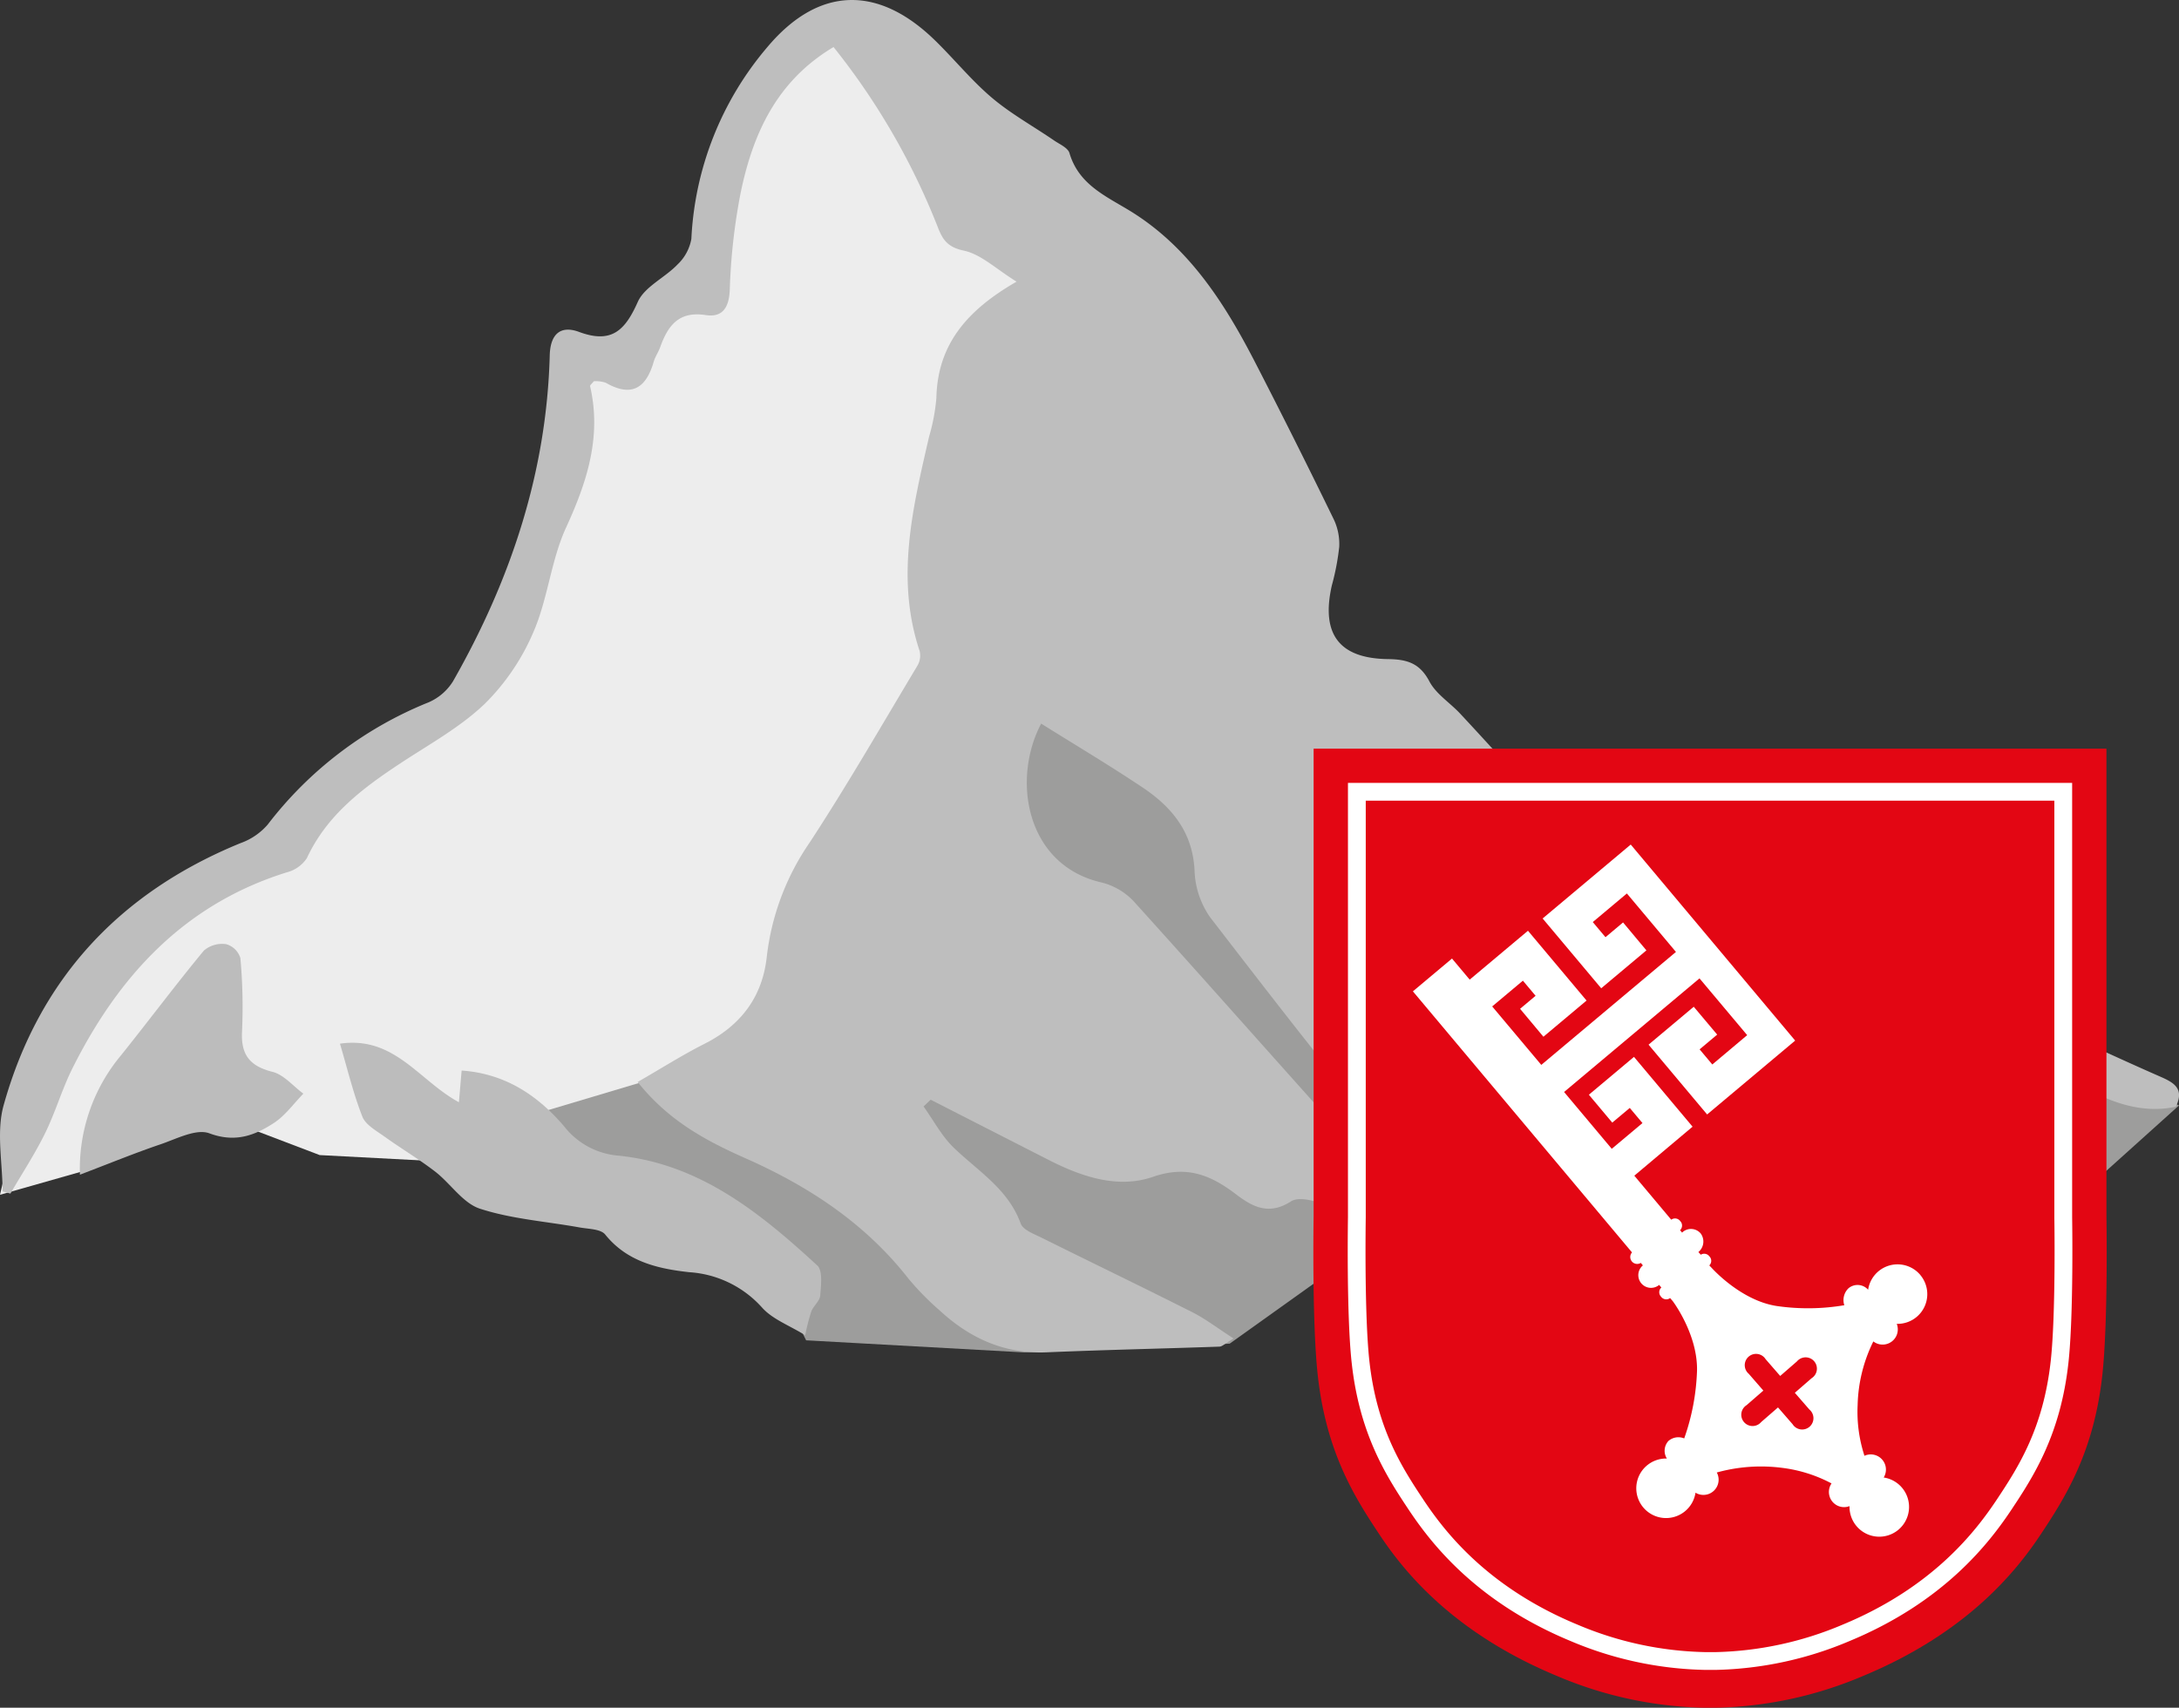 <svg id="Ebene_1" data-name="Ebene 1" xmlns="http://www.w3.org/2000/svg" viewBox="0 0 306.175 240"><rect x="0" y="0" width="306.175" height="240" fill="#333333" stroke="none"/><title>logo</title><path d="M154.648,95.034l-15.343,6.39-3.72,25.108s-14.879,16.738-17.2,17.2-26.5,6.974-26.5,6.974l-27.432,6.975,45.1,23.247,3.719,7.44,30.687,1.7,28.827-1.232,13.019-9.3,16.273-2.789,5.58-10.229s6.509,3.719,6.509,2.325-.93-26.259-.93-26.259l15.808,4.871L260.657,165l27.432,6.635,18.086-16.273L240.2,122.812Z" style="fill:#9d9d9c"/><polygon points="116.057 3.32 105.363 16.339 99.784 36.332 94.979 41.446 90.95 47.955 84.44 49.815 81.186 50.604 76.536 74.923 63.052 99.565 43.524 112.584 41.2 119.093 27.716 124.673 13.767 136.296 4.003 150.71 0 167.913 11.443 164.659 28.101 155.931 44.919 162.334 62.587 163.264 71.422 157.684 102.573 148.385 118.847 126.067 135.12 97.24 135.834 69.343 143.024 44.701 150.864 37.262 116.057 3.32" style="fill:#ededed"/><path d="M89.6,152.061c3.447-1.984,6.342-3.826,9.39-5.364,5.142-2.593,8.175-6.654,8.763-12.336a35.372,35.372,0,0,1,6.038-15.987c5.3-8.1,10.135-16.509,15.117-24.818a2.807,2.807,0,0,0,.315-2.055c-3.42-10.223-.966-20.167,1.322-30.128a27.568,27.568,0,0,0,1.026-5.423c.16-7.367,4.1-12.247,11.267-16.366-2.879-1.781-4.979-3.842-7.408-4.361-2.28-.486-2.966-1.515-3.664-3.311a97.671,97.671,0,0,0-14.643-25.3c-8.018,4.775-11.368,12.247-13.076,20.6a85,85,0,0,0-1.506,13.521c-.1,2.562-1.073,3.905-3.385,3.547-3.813-.59-5.321,1.522-6.4,4.532-.247.691-.7,1.316-.9,2.017-1.069,3.718-3.114,5.05-6.746,2.96a4.341,4.341,0,0,0-1.667-.213c-.257.329-.56.552-.527.7,1.634,7.107-.425,13.439-3.381,19.875-2.11,4.6-2.546,9.95-4.555,14.61A31.641,31.641,0,0,1,68.128,98.9c-3.411,3.272-7.71,5.643-11.711,8.273-5.392,3.545-10.464,7.326-13.3,13.434a4.824,4.824,0,0,1-2.8,1.986c-14.36,4.468-23.615,14.514-30.125,27.52-1.48,2.956-2.4,6.193-3.859,9.16-1.437,2.918-3.234,5.658-4.873,8.475l-1.1-.312c0-4.053-.9-8.355.153-12.114,4.937-17.7,16.284-29.884,33.3-36.836a9.079,9.079,0,0,0,3.788-2.583,53.7,53.7,0,0,1,22.627-17.2,7.58,7.58,0,0,0,3.431-2.965c8.085-14.194,13.149-29.333,13.585-45.79.083-3.111,1.609-4.235,4.123-3.3,4.56,1.694,6.461-.2,8.244-4.208.957-2.149,3.805-3.4,5.581-5.262a6.509,6.509,0,0,0,1.953-3.613A44.843,44.843,0,0,1,107.806,6.638c7.151-8.534,15.5-8.8,23.518-1.016,2.733,2.654,5.151,5.661,8.046,8.113,2.681,2.271,5.815,4,8.73,6,.784.535,1.952,1.034,2.172,1.778,1.25,4.228,4.731,5.871,8.138,7.9,8.451,5.038,13.572,13.014,17.949,21.509Q182.014,61.9,187.415,73a8.059,8.059,0,0,1,.761,3.849,33.995,33.995,0,0,1-1.034,5.414c-1.542,6.788.954,10.273,7.879,10.366,2.715.036,4.471.572,5.831,3.145.933,1.764,2.875,2.978,4.3,4.5,2.8,3,5.551,6.038,7.938,8.643,3.221,1.2,6.45,2.071,9.342,3.583,2.08,1.087,3.539,1.419,5.108-.524,1.827-2.259,3.275-1.494,5.532-.008,12.33,8.115,22.5,19.306,36.823,24.658,11.468,4.287,22.481,9.791,33.716,14.714,1.855.814,3.349,1.666,2.121,4.193-4.235.921-8.188-.279-11.955-2.189-12.03-6.1-24.105-12.124-35.992-18.5-5.483-2.94-10.566-6.627-15.84-9.961a10.651,10.651,0,0,0-1.734-.527c9.73,10.852,18.07,21.963,30.4,29.015a83.777,83.777,0,0,1,10.634,7.261,18.154,18.154,0,0,1,6.715,10.642,56.2,56.2,0,0,1-32.925-3.23c-8.006-3.366-15.6-7.724-23.329-11.736-3.815-1.98-7.484-4.235-11.276-6.258-3.972-2.119-4.916-1.892-5.772,2.433a44.891,44.891,0,0,0-.353,10.207,42.924,42.924,0,0,0,1.228,6.422c-7.3.381-14.048-1.107-18.638-6.478-9.328-10.918-18.075-22.339-26.853-33.714a12.126,12.126,0,0,1-2.192-6.528c-.24-5.406-3.158-8.947-7.283-11.71-4.67-3.127-9.51-6-14.269-8.985-4.153,7.83-2.158,19.888,8.47,22.323a9.245,9.245,0,0,1,4.524,2.643c10.805,11.941,21.443,24.032,32.236,35.983,2.128,2.355,4.749,4.258,7.083,6.433,2.094,1.949,3.756,4.136,3.34,8.151-3.2-1.41-5.993-2.5-8.657-3.85-2.405-1.217-4.576-2.925-7.033-4-1.47-.643-3.78-1.24-4.862-.541-3.077,1.989-5.379.791-7.677-.961-3.551-2.705-6.906-4.152-11.737-2.481-4.883,1.689-9.954.006-14.569-2.348q-8.326-4.246-16.65-8.5l-.992.958c1.4,1.95,2.548,4.159,4.25,5.8,3.425,3.3,7.638,5.8,9.393,10.643.331.913,1.886,1.473,2.968,2.011,7.036,3.5,14.121,6.907,21.137,10.449,1.871.944,3.559,2.251,5.809,3.7-1.2.711-1.586,1.13-1.983,1.144-8.095.285-16.192.456-24.285.8-5.91.249-10.785-1.968-15.014-5.871a39.02,39.02,0,0,1-4.391-4.472c-6.07-7.766-13.968-12.964-22.875-16.914-5.486-2.434-10.814-5.233-15.179-10.731" style="fill:#bebebe"/><path d="M47.767,146.677c7.68-1.114,11.12,5.212,16.716,8.231.146-1.707.253-2.951.381-4.455,6.108.427,10.693,3.483,14.418,7.86a10.764,10.764,0,0,0,7.7,4.108c11.377,1.189,19.839,8.042,27.854,15.426.789.726.524,2.8.416,4.217-.057.761-.915,1.431-1.243,2.212a28.313,28.313,0,0,0-.868,3.376c-2.231-1.382-4.591-2.237-6.061-3.885a15.017,15.017,0,0,0-10.251-4.974c-4.393-.492-8.707-1.465-11.789-5.291-.638-.792-2.363-.774-3.611-1-4.675-.844-9.508-1.176-13.98-2.629-2.418-.785-4.143-3.557-6.329-5.238-2.269-1.745-4.749-3.212-7.074-4.886-1.148-.827-2.667-1.646-3.129-2.819-1.276-3.242-2.085-6.669-3.147-10.254" style="fill:#bcbcbc"/><path d="M11.231,165.092a24.884,24.884,0,0,1,5.8-16.81c3.9-4.871,7.639-9.876,11.613-14.686a3.948,3.948,0,0,1,3.149-.9,2.915,2.915,0,0,1,1.984,1.956,75.91,75.91,0,0,1,.233,10.259c-.182,3.292,1.052,4.914,4.276,5.724,1.6.4,2.9,2.007,4.341,3.067-1.366,1.4-2.544,3.077-4.141,4.12-2.708,1.77-5.452,2.8-9.068,1.454-1.865-.693-4.646.8-6.922,1.566-3.538,1.2-7,2.625-11.267,4.249" style="fill:#bcbcbc"/><path d="M240.282,240s.317,0,.916,0a55.574,55.574,0,0,0,20.5-4.426c14.692-6.079,21.609-14.756,25.02-19.893s7.493-11.508,8.687-22.467c.827-7.6.574-22.3.574-22.3v-65.7h-111.4v65.7s-.253,14.7.574,22.3c1.194,10.959,5.275,17.326,8.687,22.467s10.328,13.814,25.02,19.893a55.574,55.574,0,0,0,20.5,4.426c.6,0,.915,0,.915,0" style="fill:#e30613"/><path d="M240.282,233.436s.283,0,.816,0a49.558,49.558,0,0,0,18.267-3.944c13.091-5.416,19.254-13.538,22.293-18.116s6.677-10.253,7.741-20.018c.737-6.769.511-20.255.511-20.255V111.277H190.654V171.1s-.225,13.486.512,20.255c1.063,9.765,4.7,15.438,7.74,20.018s9.2,12.7,22.292,18.116a49.565,49.565,0,0,0,18.268,3.944c.533,0,.816,0,.816,0" style="fill:none;stroke:#fff;stroke-width:2.5px"/><path d="M269.832,179.187a4.179,4.179,0,0,0-7.338,2.073,1.981,1.981,0,0,0-2.767-.2,2.307,2.307,0,0,0-.578,2.375,30.5,30.5,0,0,1-9.5.11c-5.079-.774-9.139-5.358-9.139-5.358s-.172-.17-.335-.351l.01-.008a.89.89,0,0,0,.007-1.257.908.908,0,0,0-1.211-.234l-.338-.375a1.912,1.912,0,0,0,.328-2.607,1.787,1.787,0,0,0-2.515-.22l-.1.1-.291-.347.02-.016a.893.893,0,0,0,.007-1.258.9.9,0,0,0-1.246-.211l-.016.014-5.19-6.186,8.186-6.887-8.232-9.81-6.339,5.32,3.287,3.918,2.46-2.063,1.784,2.126-4.315,3.62-6.7-7.987L238.8,137.5l6.7,7.979-4.9,4.123-1.785-2.127,2.47-2.072-3.294-3.915-6.35,5.33,8.23,9.808,12.372-10.382-23.106-27.55-12.38,10.389,8.231,9.81,6.351-5.328-3.28-3.925-2.47,2.073-1.785-2.127,4.791-4.019,6.895,8.216-18.921,15.877-6.9-8.217,4.315-3.62,1.784,2.126-2.18,1.828,3.28,3.926,6.061-5.086-8.231-9.81-8.189,6.87-2.486-2.963-5.494,4.609,30.788,36.692-.01.009a.973.973,0,0,0,1.238,1.469l.007-.006.294.35a1.785,1.785,0,0,0,2.284,2.744l.312.367-.036.03a.893.893,0,0,0-.006,1.258.9.9,0,0,0,1.245.211l.022-.018c.191.224.371.427.371.427s3.531,4.662,3.413,9.8a31.607,31.607,0,0,1-1.8,9.5,2.126,2.126,0,0,0-2.224.364,2.043,2.043,0,0,0-.211,2.462,4.183,4.183,0,1,0,4.022,4.8,2.136,2.136,0,0,0,2.991-2.839l.065-.018a23.216,23.216,0,0,1,9.178-.627,20,20,0,0,1,6.813,2.146l.067.037a2.132,2.132,0,0,0,2.529,3.188,4.182,4.182,0,1,0,4.8-4.021,2.131,2.131,0,0,0-2.707-3.05l-.024-.092a19.872,19.872,0,0,1-.93-7.059,21.272,21.272,0,0,1,2.206-8.924,2.134,2.134,0,0,0,3.289-2.471,4.178,4.178,0,0,0,3.309-6.867ZM254.246,198.1a1.587,1.587,0,1,1-2.367,2.057l-2.049-2.358-2.359,2.05a1.587,1.587,0,1,1-2.057-2.367l2.358-2.05-2.049-2.357a1.587,1.587,0,1,1,2.366-2.058l2.05,2.358,2.357-2.049a1.587,1.587,0,1,1,2.058,2.366l-2.358,2.05Z" style="fill:#fff"/></svg>